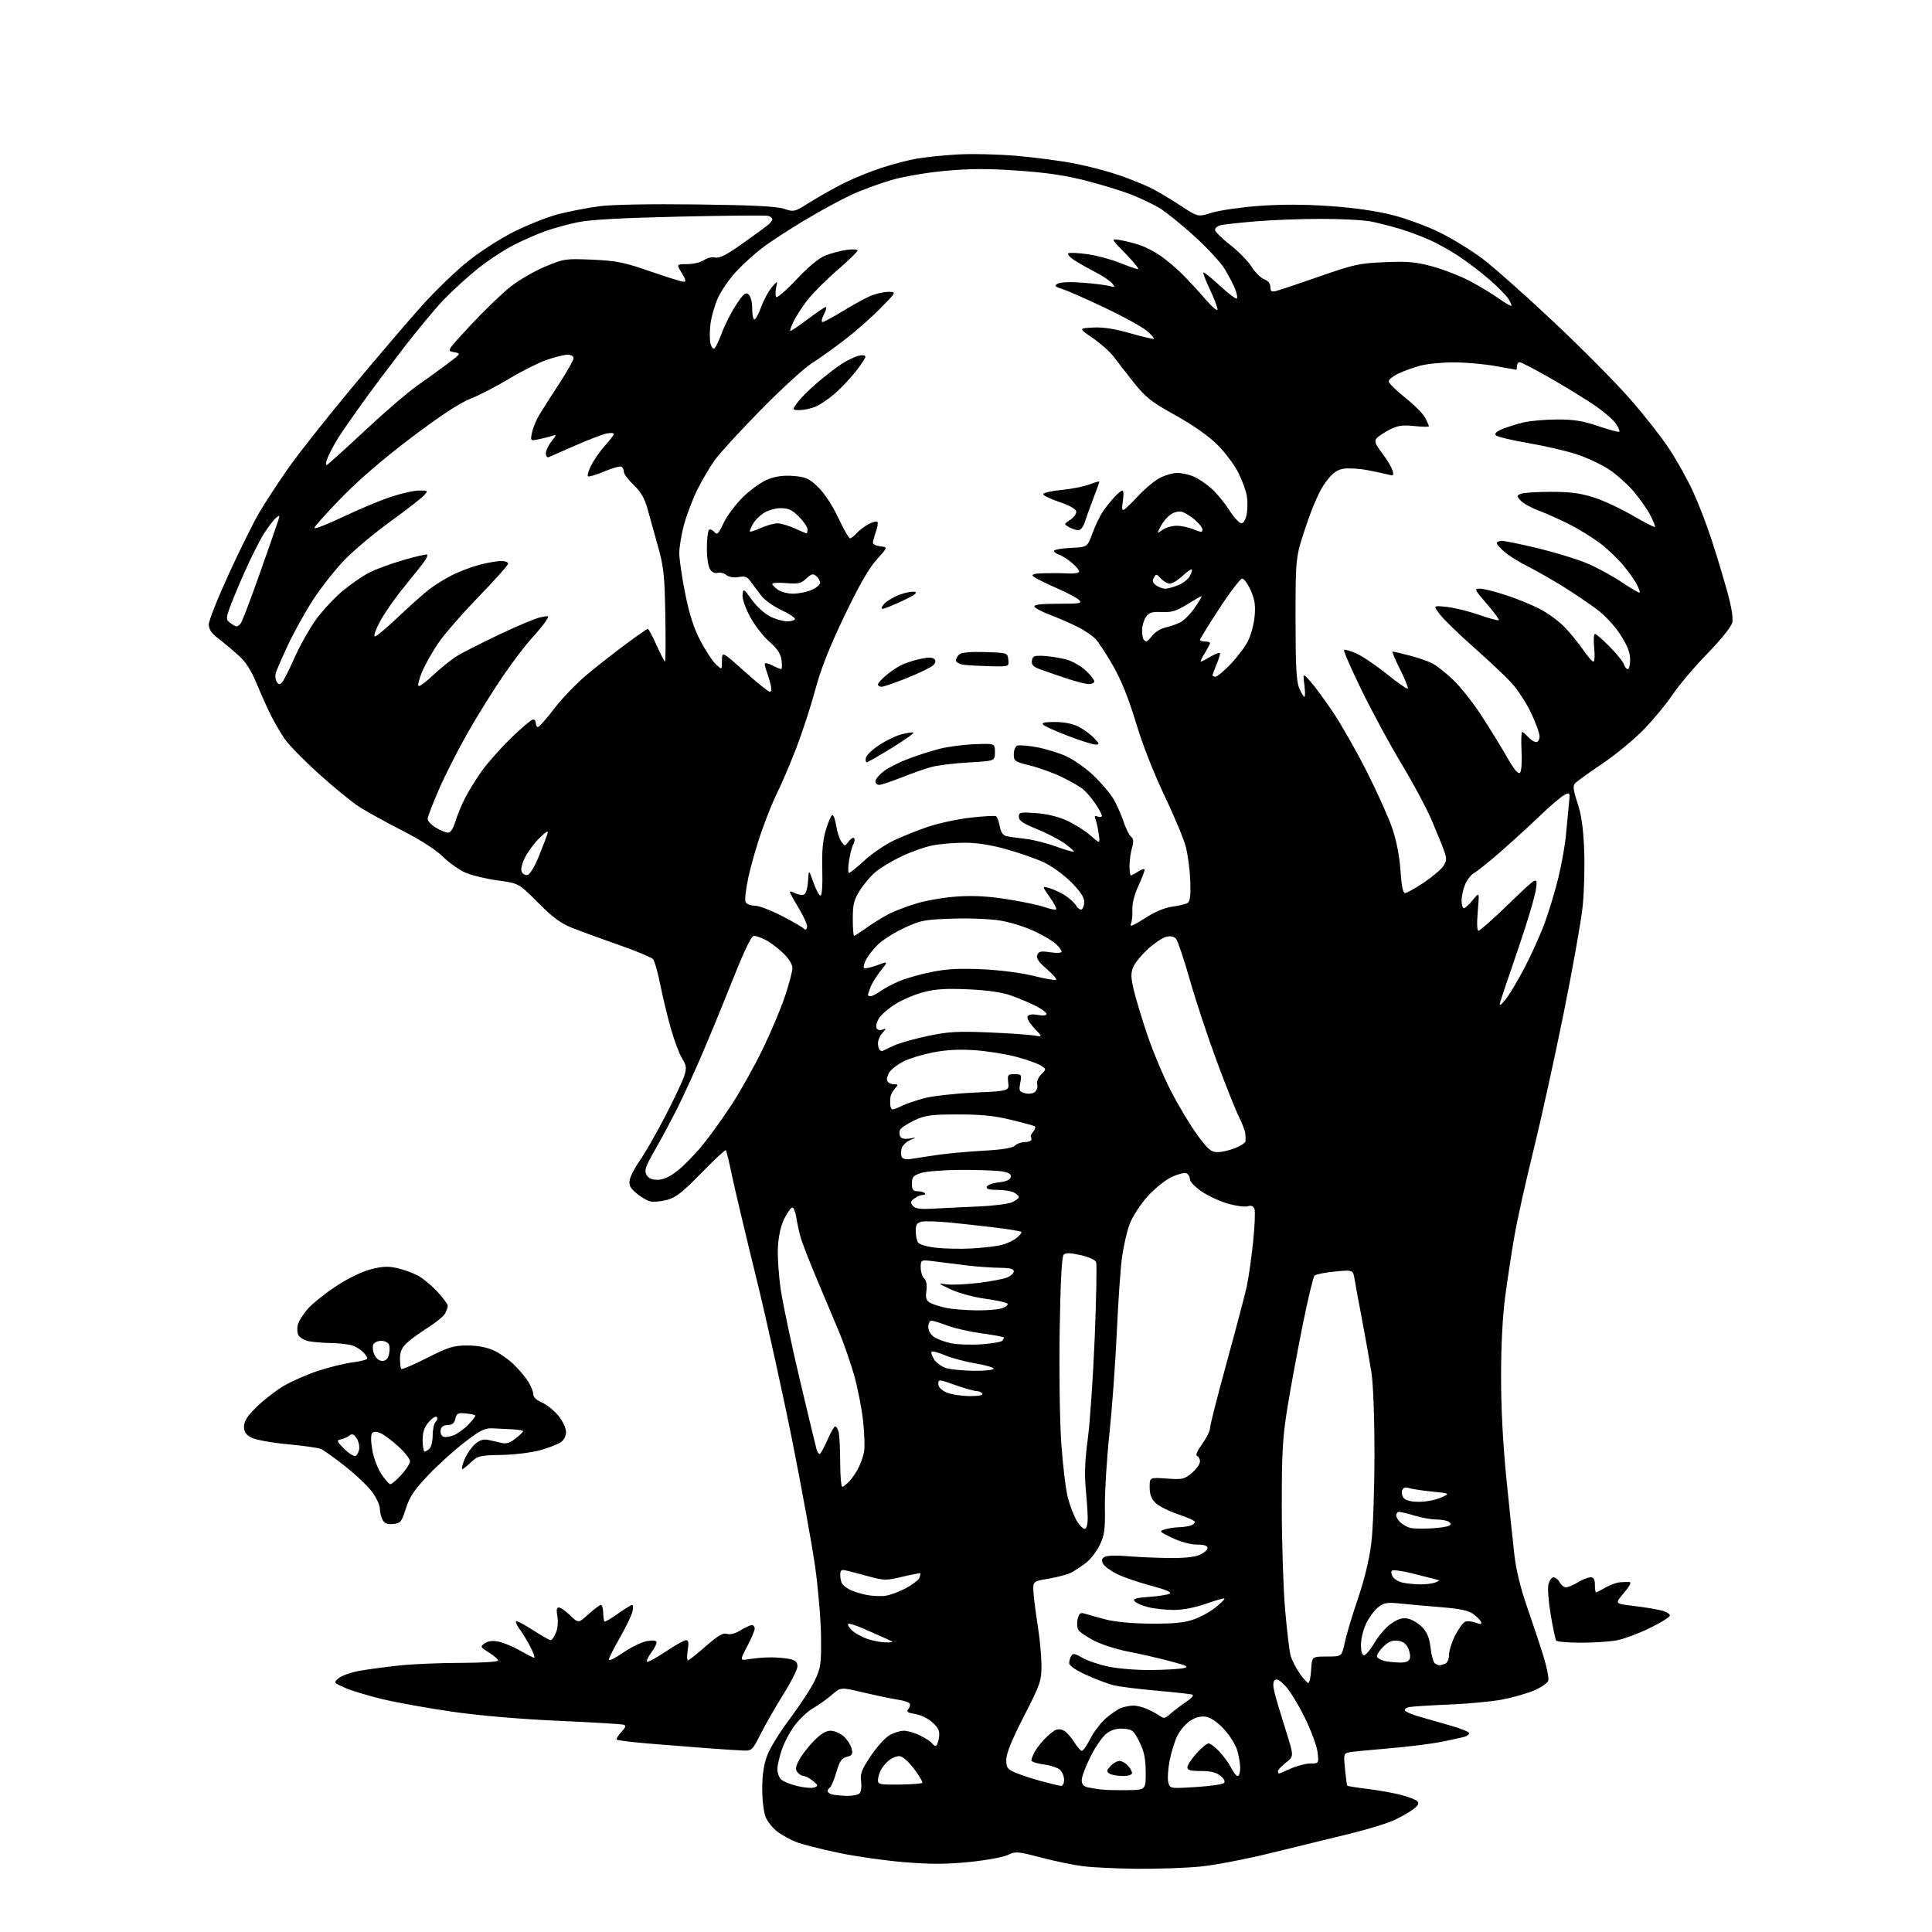 <?xml version="1.0" encoding="UTF-8" standalone="no"?>
<svg 
  version="1.1" 
  xmlns="http://www.w3.org/2000/svg" 
  xmlns:xlink="http://www.w3.org/1999/xlink" 
  xmlns:svg="http://www.w3.org/2000/svg"
  xmlns:rdf="http://www.w3.org/1999/02/22-rdf-syntax-ns#"
  xmlns:cc="http://creativecommons.org/ns#"
  xmlns:dc="http://purl.org/dc/elements/1.1/"
  viewBox="0 0 768 768"
  width="768"
  height="768"
>
<style>svg {background-color: white; }</style>"
<path stroke="none" fill="black" fill-rule="evenodd" d="M452.14,742.87C444.09,742.80 434.35,742.34 430.50,741.85C426.65,741.36 419.10,739.80 413.72,738.38C404.49,735.94 403.76,735.89 400.59,737.39C398.75,738.26 391.85,739.52 385.27,740.18C376.16,741.09 369.98,741.10 359.40,740.24C351.76,739.62 339.92,737.93 333.10,736.48C326.28,735.04 318.85,733.15 316.60,732.28C314.34,731.41 310.99,729.58 309.14,728.22C307.30,726.85 305.16,724.24 304.39,722.40C303.60,720.49 303.00,715.64 303.00,711.07C303.00,705.55 303.61,701.44 304.98,697.79C306.07,694.88 310.19,688.23 314.13,683.00C318.07,677.77 322.47,671.02 323.90,668.00C326.28,662.96 326.49,661.50 326.37,650.50C326.29,643.90 325.25,631.52 324.06,623.00C322.86,614.48 318.74,591.75 314.89,572.50C311.04,553.25 304.52,523.77 300.39,507.00C296.26,490.23 292.00,472.26 290.92,467.07C289.85,461.88 288.77,457.44 288.53,457.20C288.29,456.95 283.91,461.05 278.79,466.29C271.27,474.01 268.66,476.05 265.12,476.99C262.70,477.63 259.70,477.89 258.44,477.57C257.18,477.26 254.73,475.80 252.99,474.33C250.41,472.17 249.92,471.14 250.37,468.89C250.68,467.35 252.47,463.94 254.36,461.30C256.25,458.66 260.71,450.88 264.29,444.00C267.86,437.12 271.32,429.81 271.97,427.75C273.01,424.46 272.91,423.59 271.14,420.73C270.03,418.94 268.04,413.65 266.71,408.99C265.38,404.32 263.48,396.45 262.49,391.50C261.51,386.55 260.19,381.93 259.55,381.24C258.92,380.55 252.80,378.01 245.95,375.61C239.10,373.21 230.80,370.18 227.50,368.87C222.89,367.05 219.73,364.72 213.86,358.81C206.21,351.12 206.21,351.12 197.86,349.99C193.26,349.36 187.47,347.96 185.00,346.88C182.53,345.79 178.47,342.92 176.00,340.49C173.22,337.77 167.03,333.80 159.84,330.13C153.43,326.85 145.78,322.64 142.84,320.75C139.90,318.87 132.68,312.98 126.79,307.65C120.90,302.33 114.77,296.07 113.17,293.74C111.58,291.41 109.14,287.25 107.76,284.50C106.37,281.75 103.81,276.04 102.06,271.82C99.75,266.27 97.68,263.07 94.59,260.32C92.24,258.22 88.67,255.24 86.66,253.71C84.04,251.71 83.00,250.15 83.00,248.21C83.00,246.72 86.60,237.64 91.01,228.04C95.41,218.44 100.89,207.42 103.18,203.54C105.48,199.67 110.53,191.93 114.43,186.34C118.32,180.76 129.87,166.13 140.11,153.84C150.34,141.55 162.88,126.88 167.96,121.24C173.05,115.59 181.10,107.83 185.86,103.99C190.76,100.03 198.83,94.85 204.50,92.01C210.00,89.27 218.00,86.13 222.28,85.04C226.56,83.96 233.76,82.58 238.28,81.98C243.26,81.32 258.52,81.04 277.00,81.27C299.04,81.54 308.64,82.02 311.62,82.99C315.68,84.32 315.83,84.28 322.15,80.29C325.68,78.07 331.70,74.68 335.53,72.76C339.36,70.85 346.10,68.12 350.50,66.69C354.90,65.27 361.10,63.64 364.27,63.08C367.44,62.52 374.64,61.77 380.27,61.42C385.90,61.07 396.57,61.30 403.99,61.94C411.41,62.58 421.79,63.94 427.07,64.97C432.34,65.99 440.22,68.05 444.58,69.54C448.93,71.04 454.75,73.38 457.50,74.75C460.25,76.12 465.59,79.28 469.36,81.77C476.22,86.30 476.22,86.30 481.68,84.57C484.69,83.63 493.07,82.41 500.32,81.86C509.20,81.20 518.40,81.21 528.52,81.91C538.20,82.58 547.08,83.85 553.52,85.48C559.01,86.87 567.55,90.03 572.50,92.49C577.45,94.95 585.01,99.61 589.30,102.83C593.59,106.05 606.16,117.20 617.22,127.60C628.29,137.99 642.04,151.84 647.77,158.37C653.51,164.90 660.66,174.02 663.67,178.63C666.68,183.24 670.85,190.73 672.94,195.26C675.03,199.79 678.30,208.22 680.20,214.00C682.10,219.78 684.92,229.06 686.47,234.63C688.35,241.43 689.04,245.70 688.57,247.60C688.16,249.21 683.86,254.53 678.57,259.96C673.46,265.21 667.34,272.43 664.97,276.00C662.59,279.57 657.46,285.80 653.57,289.84C649.68,293.87 642.13,300.11 636.79,303.68C631.45,307.26 626.60,310.78 626.00,311.50C625.20,312.46 625.49,314.49 627.06,319.15C628.59,323.67 629.36,328.95 629.72,337.50C630.00,344.10 629.74,354.28 629.15,360.13C628.55,365.97 625.11,385.32 621.51,403.13C617.91,420.93 612.51,445.40 609.52,457.50C606.53,469.60 603.17,484.68 602.07,491.00C600.96,497.32 599.31,508.12 598.39,515.00C597.31,523.02 596.71,534.49 596.70,547.00C596.69,559.75 597.43,573.95 598.84,588.00C600.03,599.83 601.46,613.55 602.04,618.50C602.69,624.18 604.57,631.75 607.11,639.00C609.32,645.33 612.23,654.08 613.57,658.46C614.91,662.83 615.76,667.17 615.47,668.10C615.18,669.02 612.66,670.76 609.88,671.96C607.10,673.15 601.42,674.78 597.24,675.58C593.07,676.38 583.55,677.28 576.08,677.58C568.61,677.88 561.47,678.34 560.21,678.59C558.95,678.85 558.18,679.48 558.49,679.99C558.81,680.50 561.42,681.60 564.28,682.42C567.15,683.25 572.76,684.86 576.75,685.99C580.74,687.13 584.00,688.46 584.00,688.96C584.00,689.46 583.21,690.10 582.25,690.38C581.29,690.66 577.12,691.57 573.00,692.40C568.88,693.22 559.42,694.40 552.00,695.01C544.58,695.63 537.50,696.33 536.27,696.58C534.16,697.00 534.07,697.38 534.66,703.26C535.00,706.69 535.41,709.65 535.56,709.84C535.71,710.02 539.36,710.61 543.67,711.13C547.98,711.66 553.93,712.72 556.89,713.49C559.86,714.26 562.78,715.38 563.39,716.00C564.20,716.81 563.83,717.63 562.00,719.05C560.62,720.13 557.25,722.08 554.50,723.40C551.75,724.72 543.65,727.22 536.50,728.95C529.35,730.67 515.40,734.09 505.50,736.53C495.60,738.98 482.84,741.43 477.14,741.99C471.45,742.55 460.20,742.94 452.14,742.87zM336.55,713.88C338.78,713.95 341.09,713.51 341.69,712.91C342.29,712.31 342.57,710.17 342.30,708.16C341.89,705.08 342.49,703.49 346.06,698.14C348.40,694.64 351.70,690.93 353.41,689.89C355.11,688.86 357.76,688.01 359.29,688.00C360.82,688.00 363.83,688.89 365.97,689.99C368.11,691.08 370.15,692.43 370.49,692.99C370.84,693.54 371.49,694.00 371.95,694.00C372.40,694.00 372.99,692.55 373.25,690.77C373.63,688.14 373.17,687.02 370.75,684.76C369.05,683.18 366.10,681.72 363.87,681.36C360.78,680.87 360.20,680.47 361.07,679.41C361.68,678.68 361.92,677.68 361.61,677.18C361.30,676.67 359.12,675.97 356.77,675.62C354.42,675.27 348.37,674.00 343.33,672.81C334.17,670.65 334.17,670.65 330.69,673.70C328.78,675.38 325.48,677.74 323.36,678.94C321.24,680.15 317.96,683.17 316.07,685.65C314.18,688.14 311.83,692.50 310.85,695.34C309.87,698.18 309.05,701.71 309.03,703.18C309.01,704.65 309.66,706.52 310.46,707.32C311.27,708.12 314.20,709.33 316.97,709.99C319.75,710.66 322.81,710.90 323.76,710.53C325.32,709.92 325.26,709.66 323.14,707.93C321.84,706.87 320.21,706.00 319.51,706.00C318.81,706.00 317.71,705.36 317.06,704.57C316.13,703.46 316.24,702.42 317.55,699.82C318.47,697.99 321.06,694.59 323.32,692.25C326.18,689.28 328.24,688.00 330.15,688.00C331.66,688.00 334.02,689.01 335.41,690.25C336.79,691.49 338.20,693.68 338.54,695.12C339.06,697.34 338.75,697.84 336.60,698.39C334.55,698.90 333.74,700.09 332.46,704.49C331.58,707.50 330.45,710.22 329.93,710.54C329.42,710.86 329.00,711.51 329.00,711.99C329.00,712.46 329.79,713.06 330.75,713.31C331.71,713.56 334.32,713.82 336.55,713.88zM448.00,711.62C455.50,711.50 455.50,711.50 455.44,704.43C455.40,699.03 454.81,696.21 452.94,692.43C450.73,687.97 450.14,687.47 446.74,687.19C444.15,686.97 442.07,687.53 440.04,688.97C438.42,690.13 435.53,694.22 433.55,698.16C431.60,702.07 430.00,706.32 430.00,707.62C430.00,709.24 430.70,710.12 432.25,710.46C433.49,710.73 435.85,711.13 437.50,711.34C439.15,711.56 443.88,711.68 448.00,711.62zM475.27,710.38C480.90,710.03 485.95,709.32 486.50,708.80C487.15,708.18 486.68,707.19 485.14,705.93C483.46,704.55 481.23,704.00 477.39,704.00C473.27,704.00 472.00,703.65 472.00,702.50C472.00,701.68 473.63,699.20 475.62,697.00C477.61,694.80 479.77,693.00 480.42,693.00C481.07,693.00 483.00,694.46 484.69,696.25C486.39,698.04 488.51,700.96 489.41,702.75C490.31,704.54 491.49,706.00 492.03,706.00C492.56,706.00 493.00,704.59 493.00,702.87C493.00,701.14 492.46,697.94 491.81,695.75C491.15,693.56 488.79,689.79 486.56,687.37C484.08,684.68 481.33,682.77 479.50,682.45C477.50,682.10 475.43,682.59 473.29,683.92C471.53,685.02 469.21,687.64 468.14,689.74C467.06,691.83 465.64,696.33 464.97,699.73C464.31,703.12 464.05,707.05 464.40,708.46C465.04,711.01 465.04,711.01 475.27,710.38zM357.53,709.39C362.22,709.33 366.30,709.03 366.61,708.72C366.91,708.42 365.44,705.91 363.33,703.14C361.03,700.12 358.70,698.10 357.50,698.08C356.40,698.06 354.54,698.82 353.37,699.77C352.19,700.72 350.73,702.48 350.12,703.68C349.50,704.89 349.00,706.69 349.00,707.68C349.00,709.31 349.91,709.49 357.53,709.39zM421.75,709.91C422.44,709.96 423.00,708.91 423.00,707.57C423.00,706.24 422.31,704.45 421.46,703.60C420.61,702.75 417.68,701.76 414.96,701.40C412.23,701.04 410.00,700.32 410.00,699.81C410.00,699.29 410.50,697.89 411.12,696.68C411.74,695.48 413.43,693.22 414.87,691.66C416.32,690.10 418.29,688.40 419.25,687.88C420.37,687.27 421.68,687.30 422.91,687.95C423.96,688.51 425.80,690.56 426.99,692.49C428.19,694.42 429.57,696.00 430.06,696.00C430.56,696.00 432.07,693.82 433.42,691.16C434.77,688.50 437.53,684.87 439.55,683.09C441.57,681.32 444.33,679.45 445.68,678.93C447.03,678.42 449.24,678.00 450.60,678.00C451.95,678.00 454.51,678.67 456.28,679.48C458.05,680.29 460.27,681.52 461.21,682.20C462.62,683.22 463.30,683.07 465.21,681.32C466.47,680.16 469.24,678.04 471.37,676.62C473.78,675.01 474.72,673.87 473.87,673.61C473.12,673.38 466.65,672.67 459.50,672.04C452.35,671.41 444.70,670.44 442.50,669.88C440.30,669.31 435.46,667.47 431.75,665.78C427.48,663.83 425.01,662.12 425.02,661.10C425.02,660.22 425.40,658.91 425.86,658.19C426.52,657.15 427.42,657.31 430.22,658.97C432.17,660.12 436.85,661.71 440.63,662.51C444.41,663.31 452.00,663.92 457.50,663.86C463.00,663.81 468.80,663.48 470.38,663.13C472.85,662.59 472.06,662.18 464.88,660.28C460.27,659.06 452.92,657.38 448.54,656.55C444.16,655.72 438.10,653.79 435.09,652.27C432.07,650.75 429.17,648.78 428.65,647.90C428.13,647.03 428.02,645.07 428.40,643.55C428.97,641.26 429.47,640.91 431.30,641.48C432.51,641.86 436.20,642.88 439.50,643.75C443.27,644.75 449.97,645.37 457.50,645.42C466.54,645.48 470.74,645.07 474.53,643.74C477.30,642.78 481.26,640.59 483.33,638.88C485.41,637.17 486.94,635.61 486.75,635.41C486.55,635.22 483.26,636.16 479.45,637.51C475.19,639.01 470.25,639.97 466.69,639.98C463.50,639.99 458.90,639.50 456.47,638.89C454.05,638.28 451.59,637.21 451.02,636.52C450.21,635.55 451.49,635.16 456.85,634.78C460.63,634.51 464.32,633.92 465.04,633.47C465.89,632.95 463.14,631.81 457.43,630.30C452.52,629.00 446.50,626.94 444.06,625.72C441.61,624.50 439.14,622.70 438.56,621.72C437.76,620.38 437.86,619.70 439.00,618.95C439.87,618.38 443.45,618.21 447.50,618.56C451.35,618.90 458.77,619.24 464.00,619.33C470.15,619.44 474.65,619.02 476.75,618.13C478.54,617.37 480.00,616.14 480.00,615.38C480.00,614.42 478.69,614.00 475.75,613.99C473.24,613.98 469.25,612.90 466.00,611.35C460.85,608.88 460.66,608.67 463.00,607.96C464.38,607.54 466.93,607.15 468.67,607.10C470.41,607.04 472.55,606.73 473.42,606.39C474.29,606.06 475.00,605.42 475.00,604.97C475.00,604.53 471.99,603.16 468.31,601.94C464.63,600.71 460.58,598.67 459.31,597.40C457.68,595.77 457.00,593.93 457.00,591.18C457.00,587.27 457.00,587.27 463.78,587.75C470.05,588.20 470.81,588.03 473.78,585.53C475.55,584.04 477.00,582.00 477.00,580.99C477.00,579.99 476.48,578.99 475.85,578.78C475.15,578.55 475.92,576.71 477.85,574.05C479.58,571.66 481.00,568.81 481.00,567.72C481.00,566.63 483.98,554.89 487.63,541.62C491.28,528.36 494.85,514.80 495.58,511.50C496.30,508.20 497.44,500.28 498.11,493.90C498.78,487.52 499.03,481.53 498.67,480.58C498.22,479.40 497.38,479.06 496.00,479.50C494.89,479.85 491.40,479.40 488.24,478.51C485.08,477.61 480.36,475.44 477.75,473.69C475.06,471.88 473.00,469.73 473.00,468.72C473.00,467.74 472.33,466.68 471.52,466.37C470.71,466.06 468.01,466.79 465.52,467.99C463.04,469.19 458.75,472.70 456.00,475.79C453.24,478.88 450.13,483.72 449.07,486.54C448.02,489.36 446.65,495.23 446.04,499.58C445.43,503.94 444.49,517.40 443.95,529.50C443.40,541.60 442.08,559.83 441.00,570.00C439.93,580.17 439.13,593.25 439.21,599.05C439.35,608.13 439.06,610.25 437.14,614.22C435.91,616.76 433.46,619.93 431.70,621.26C429.94,622.60 427.38,624.30 426.00,625.05C424.62,625.80 420.59,626.91 417.02,627.51C410.55,628.60 410.55,628.60 410.84,633.05C411.00,635.50 411.77,641.55 412.56,646.50C413.35,651.45 413.99,658.45 414.00,662.06C414.00,668.21 413.57,669.46 407.00,682.29C402.19,691.68 400.00,697.08 400.00,699.53C400.00,702.71 400.42,703.28 403.75,704.70C405.81,705.58 410.43,707.09 414.00,708.06C417.57,709.03 421.06,709.86 421.75,709.91zM446.25,705.98C444.19,705.98 441.84,705.55 441.04,705.05C439.79,704.26 439.85,703.82 441.44,702.06C442.47,700.93 444.07,700.00 445.00,700.00C445.93,700.00 447.43,700.82 448.35,701.83C449.26,702.83 450.00,704.18 450.00,704.83C450.00,705.52 448.46,705.99 446.25,705.98zM508.39,705.00C508.61,705.00 510.74,704.11 513.14,703.02C515.54,701.93 519.02,701.03 520.88,701.02C524.26,701.00 524.26,701.00 523.76,696.56C523.48,694.12 521.20,687.94 518.68,682.81C516.17,677.69 512.68,672.00 510.93,670.17C508.71,667.85 507.44,667.16 506.70,667.90C505.97,668.63 505.98,670.23 506.75,673.22C507.35,675.58 509.31,682.15 511.11,687.82C514.39,698.15 514.39,698.15 511.19,700.65C509.44,702.02 508.00,703.56 508.00,704.07C508.00,704.58 508.18,705.00 508.39,705.00zM295.24,695.86C293.18,695.78 286.55,695.35 280.50,694.89C274.45,694.43 264.15,693.61 257.62,693.07C251.08,692.52 245.49,691.83 245.20,691.53C244.90,691.23 245.70,689.88 246.98,688.52C248.75,686.63 248.97,685.95 247.90,685.60C247.13,685.35 235.41,684.65 221.85,684.04C206.63,683.36 190.58,681.99 179.85,680.44C170.31,679.07 157.83,676.82 152.11,675.46C146.40,674.09 139.65,672.05 137.11,670.92C132.50,668.86 132.50,668.86 134.73,667.04C135.96,666.03 139.78,664.72 143.23,664.12C146.68,663.52 153.78,662.58 159.00,662.03C164.22,661.48 175.14,661.03 183.25,661.02C191.53,661.01 198.00,660.60 198.00,660.08C198.00,659.58 196.36,658.15 194.37,656.92C190.92,654.79 190.83,654.60 192.62,653.28C193.86,652.36 195.69,652.11 198.00,652.53C199.93,652.88 203.80,654.48 206.62,656.08C209.44,657.69 212.04,659.00 212.39,659.00C212.75,659.00 212.07,657.10 210.89,654.78C209.70,652.46 207.81,649.32 206.69,647.79C205.56,646.27 204.87,644.79 205.16,644.51C205.44,644.22 208.46,645.79 211.87,648.00C215.28,650.20 218.45,652.00 218.91,652.00C219.38,652.00 220.31,650.66 220.99,649.02C221.72,647.27 221.96,644.58 221.57,642.52C221.10,640.02 221.27,639.00 222.16,639.00C222.84,639.00 224.87,640.42 226.66,642.15C229.91,645.31 229.91,645.31 233.96,641.65C236.19,639.64 238.39,638.00 238.85,638.00C239.32,638.00 239.74,639.40 239.78,641.10C239.83,642.81 240.05,644.38 240.27,644.60C240.48,644.82 242.87,643.42 245.58,641.50C248.28,639.57 250.84,638.00 251.27,638.00C251.69,638.00 251.74,639.24 251.37,640.75C251.01,642.26 248.75,646.92 246.35,651.10C243.96,655.28 242.00,659.19 242.00,659.80C242.00,660.40 244.59,659.11 247.76,656.93C250.92,654.74 255.20,652.68 257.26,652.35C259.80,651.93 261.00,652.12 261.00,652.91C261.00,653.55 260.02,655.41 258.82,657.03C257.62,658.65 256.90,660.23 257.21,660.55C257.53,660.86 260.84,659.06 264.58,656.56C268.31,654.05 271.97,652.00 272.70,652.00C273.68,652.00 273.86,653.02 273.38,656.00C273.03,658.20 273.07,660.00 273.47,660.00C273.87,660.00 277.05,657.49 280.55,654.42C285.42,650.15 287.39,648.99 288.97,649.49C290.27,649.90 292.28,649.37 294.38,648.07C296.23,646.93 298.25,646.00 298.87,646.00C299.49,646.00 300.00,646.63 300.00,647.40C300.00,648.17 298.65,651.36 297.01,654.49C294.02,660.17 294.02,660.17 297.98,659.50C300.16,659.13 303.98,658.83 306.46,658.83C308.94,658.83 312.32,659.13 313.98,659.50C316.24,659.99 317.00,660.72 317.00,662.38C317.00,663.61 314.48,668.62 311.40,673.52C308.33,678.42 304.27,685.49 302.39,689.22C299.05,695.85 298.89,696.00 295.24,695.86zM520.08,669.00C520.53,669.00 521.03,666.64 521.20,663.75C521.50,658.50 521.50,658.50 527.45,658.50C533.40,658.50 533.40,658.50 534.55,653.00C535.18,649.98 537.54,642.10 539.79,635.50C542.38,627.90 544.33,619.83 545.11,613.50C545.80,608.00 546.36,592.25 546.37,578.50C546.38,563.41 545.90,550.33 545.15,545.50C544.46,541.10 542.82,531.88 541.51,525.00C540.19,518.12 538.83,510.76 538.49,508.63C537.86,504.76 537.86,504.76 530.68,505.45C526.73,505.83 523.07,506.56 522.55,507.07C522.03,507.58 519.91,516.43 517.83,526.75C515.75,537.06 513.03,551.80 511.78,559.50C509.85,571.43 509.52,577.26 509.53,599.00C509.53,613.02 510.13,631.39 510.85,639.80C511.58,648.22 512.57,656.51 513.06,658.22C513.55,659.93 515.15,663.05 516.61,665.16C518.08,667.27 519.64,669.00 520.08,669.00zM572.17,661.98C572.54,661.99 573.55,661.73 574.42,661.39C575.36,661.03 576.00,659.61 576.00,657.86C576.00,656.25 577.10,652.75 578.45,650.09C579.80,647.43 581.61,644.98 582.46,644.65C583.32,644.32 585.18,644.50 586.59,645.04C588.50,645.76 589.07,645.71 588.77,644.82C588.55,644.16 587.20,642.74 585.76,641.67C583.81,640.22 580.55,639.51 572.83,638.88C567.15,638.42 559.80,637.76 556.50,637.42C551.35,636.89 550.12,637.10 547.84,638.91C546.37,640.06 544.24,642.95 543.09,645.32C541.94,647.69 541.00,651.51 541.00,653.82C541.00,656.51 541.45,657.99 542.25,657.98C542.94,657.97 544.85,655.66 546.50,652.85C548.15,650.04 551.16,646.63 553.19,645.28C555.94,643.44 557.62,642.98 559.80,643.46C561.40,643.81 563.92,645.35 565.39,646.88C567.34,648.92 568.22,651.13 568.68,655.08C569.02,658.06 569.80,660.83 570.40,661.23C571.01,661.64 571.80,661.98 572.17,661.98zM556.14,660.88C558.64,660.96 559.98,660.50 560.40,659.40C560.74,658.52 560.44,656.61 559.75,655.15C558.86,653.29 557.58,652.41 555.47,652.20C553.19,651.98 551.75,652.65 549.54,654.96C547.74,656.84 546.98,658.36 547.56,658.91C548.08,659.40 549.40,660.02 550.50,660.29C551.60,660.55 554.14,660.82 556.14,660.88zM352.00,652.87C355.50,652.87 355.50,652.87 352.50,651.50C350.85,650.74 346.84,648.97 343.60,647.55C340.35,646.13 337.45,645.22 337.15,645.51C336.86,645.81 337.49,646.93 338.56,648.00C339.62,649.06 342.30,650.59 344.50,651.40C346.70,652.20 350.07,652.86 352.00,652.87zM628.42,653.00C623.31,653.00 618.88,652.61 618.58,652.13C618.29,651.66 617.33,647.12 616.46,642.07C615.58,637.01 615.16,631.55 615.51,629.93C615.87,628.32 616.78,627.00 617.54,627.00C618.31,627.00 619.41,627.90 620.00,629.00C620.59,630.10 621.72,631.00 622.51,631.00C623.30,631.00 625.43,630.10 627.23,629.00C629.03,627.91 631.29,627.01 632.25,627.00C633.53,627.00 634.00,627.81 634.00,630.00C634.00,631.65 634.20,633.00 634.44,633.00C634.69,633.00 636.37,632.14 638.19,631.08C640.01,630.02 642.62,629.07 644.00,628.97C645.38,628.86 647.10,628.83 647.83,628.89C648.62,628.96 647.68,630.71 645.51,633.25C641.86,637.50 641.86,637.50 649.18,638.35C653.20,638.82 658.22,639.63 660.31,640.16C662.49,640.70 663.98,641.63 663.77,642.31C663.58,642.96 659.88,645.21 655.55,647.31C651.21,649.40 645.43,651.54 642.70,652.06C639.96,652.58 633.54,653.00 628.42,653.00zM352.00,634.34C353.93,634.06 357.61,632.69 360.19,631.29C362.77,629.89 365.15,628.06 365.47,627.23C365.79,626.40 365.92,625.59 365.77,625.43C365.61,625.28 362.42,625.89 358.66,626.79C352.23,628.33 351.45,628.32 345.17,626.60C341.50,625.59 337.49,624.55 336.25,624.27C334.41,623.86 334.00,624.19 334.02,626.13C334.02,627.44 334.36,629.00 334.77,629.60C335.17,630.21 336.53,631.24 337.80,631.91C339.06,632.58 341.98,633.51 344.30,633.98C346.61,634.45 350.07,634.61 352.00,634.34zM564.50,629.81C566.70,629.84 569.40,629.51 570.50,629.08C572.50,628.30 572.50,628.30 570.50,627.75C569.40,627.45 565.25,626.40 561.27,625.41C557.29,624.43 553.71,623.96 553.31,624.36C552.90,624.77 553.05,625.86 553.64,626.80C554.23,627.73 556.02,628.78 557.61,629.13C559.20,629.48 562.30,629.78 564.50,629.81zM431.36,607.71C432.01,607.48 432.45,605.42 432.37,602.91C432.31,600.48 431.93,595.12 431.54,591.00C431.06,585.96 431.35,579.72 432.41,572.00C433.27,565.67 434.51,547.63 435.16,531.91C435.80,516.18 436.06,502.60 435.73,501.74C435.38,500.82 432.80,499.65 429.53,498.92C425.42,498.00 423.64,497.96 422.82,498.78C422.08,499.52 421.55,509.46 421.24,528.70C420.98,544.62 421.26,564.66 421.86,573.50C422.46,582.30 423.66,592.17 424.51,595.44C425.37,598.71 427.01,602.89 428.15,604.74C429.29,606.58 430.73,607.92 431.36,607.71zM568.65,607.57C572.03,607.39 575.34,606.91 576.00,606.50C576.93,605.93 576.89,605.55 575.86,604.89C575.11,604.42 572.88,604.02 570.91,604.02C568.93,604.01 565.11,603.33 562.41,602.51C559.71,601.69 556.94,601.02 556.25,601.01C555.56,601.00 555.00,601.61 555.00,602.35C555.00,603.08 555.79,604.39 556.75,605.24C557.71,606.10 559.40,607.04 560.50,607.34C561.60,607.64 565.27,607.74 568.65,607.57zM156.32,605.81C153.96,606.04 152.86,605.60 152.07,604.12C151.48,603.03 151.00,601.04 151.00,599.72C151.00,598.39 149.66,595.45 148.02,593.19C146.38,590.92 141.54,586.30 137.27,582.92C133.00,579.54 128.60,576.40 127.50,575.96C126.40,575.51 120.44,574.68 114.26,574.10C108.07,573.53 101.66,572.36 100.01,571.50C97.72,570.32 97.00,569.26 97.00,567.06C97.00,564.93 98.28,562.92 101.95,559.33C104.68,556.66 109.41,552.96 112.47,551.11C115.53,549.25 121.74,546.50 126.27,544.99C130.80,543.48 137.09,541.94 140.25,541.55C143.41,541.17 146.00,540.47 146.00,540.00C146.00,539.53 145.26,538.40 144.34,537.49C143.43,536.58 141.61,535.42 140.28,534.92C138.95,534.41 135.09,533.95 131.68,533.88C128.28,533.82 124.20,533.48 122.61,533.13C121.02,532.78 119.26,531.78 118.71,530.90C118.16,530.03 118.01,528.10 118.38,526.63C118.75,525.16 120.62,522.22 122.53,520.10C124.45,517.98 129.50,513.96 133.76,511.17C138.29,508.20 143.94,505.46 147.37,504.57C151.85,503.41 154.31,503.28 157.71,504.05C160.16,504.60 163.84,505.90 165.88,506.94C167.92,507.98 171.48,510.88 173.79,513.39C176.11,515.90 178.00,518.44 178.00,519.04C178.00,519.64 177.52,521.03 176.94,522.12C176.35,523.21 173.31,525.72 170.19,527.69C167.06,529.65 163.26,532.41 161.75,533.82C159.72,535.71 159.00,537.33 159.00,540.02C159.00,542.03 159.24,543.90 159.52,544.19C159.81,544.48 164.42,542.50 169.77,539.79C178.27,535.49 180.28,534.87 185.67,534.85C189.66,534.84 193.38,535.53 196.17,536.78C198.55,537.85 202.24,540.43 204.36,542.51C206.48,544.60 209.06,547.70 210.10,549.40C211.14,551.11 211.99,553.31 212.00,554.30C212.00,555.40 213.32,556.65 215.41,557.53C217.28,558.31 220.20,560.64 221.91,562.70C223.70,564.88 225.00,567.61 225.00,569.20C225.00,570.95 224.18,572.49 222.75,573.43C221.51,574.24 217.80,575.64 214.50,576.54C211.20,577.45 204.36,578.26 199.30,578.36C190.75,578.51 189.91,578.71 187.25,581.26C185.68,582.77 184.10,584.00 183.75,584.00C183.39,584.00 183.78,582.31 184.61,580.25C185.44,578.19 187.29,575.45 188.72,574.16C190.55,572.51 192.08,571.98 193.91,572.35C195.33,572.64 197.72,573.18 199.21,573.55C201.23,574.05 202.68,573.62 204.90,571.86C206.55,570.56 207.91,569.25 207.94,568.95C207.98,568.65 206.20,568.31 204.00,568.20C201.80,568.09 198.24,567.91 196.09,567.80C192.71,567.62 191.14,568.38 184.68,573.33C180.56,576.48 174.05,582.38 170.20,586.43C164.64,592.28 162.83,594.99 161.35,599.64C159.65,605.03 159.25,605.52 156.32,605.81zM564.15,597.00C566.85,597.00 570.74,596.25 572.78,595.33C576.50,593.66 576.50,593.66 569.40,592.94C565.50,592.55 561.33,591.92 560.15,591.55C558.65,591.07 557.81,591.34 557.38,592.44C557.05,593.31 557.33,594.69 558.01,595.51C558.80,596.46 561.03,597.00 564.15,597.00zM334.83,591.00C335.28,591.00 336.58,589.99 337.71,588.75C338.84,587.51 340.44,585.15 341.26,583.50C342.09,581.85 343.07,579.07 343.44,577.32C343.82,575.58 343.65,569.91 343.08,564.73C342.50,559.55 340.87,551.31 339.46,546.41C338.04,541.51 335.39,533.90 333.56,529.50C331.73,525.10 327.76,515.65 324.73,508.50C321.70,501.35 318.74,493.70 318.15,491.50C317.56,489.30 316.82,485.81 316.50,483.75C316.17,481.69 315.49,480.00 314.98,480.00C314.46,480.00 313.06,481.91 311.86,484.25C310.46,486.99 309.53,490.98 309.25,495.50C309.02,499.35 309.54,507.23 310.42,513.00C311.30,518.77 314.74,534.98 318.06,549.00C321.39,563.02 324.34,575.29 324.62,576.25C324.90,577.21 325.44,577.99 325.82,577.98C326.19,577.97 327.57,575.50 328.87,572.48C330.18,569.47 331.59,567.00 332.01,567.00C332.42,567.00 333.04,568.01 333.37,569.25C333.70,570.49 333.98,575.89 333.99,581.25C333.99,586.61 334.37,591.00 334.83,591.00zM155.18,590.00C155.69,590.00 157.65,588.31 159.55,586.25C161.44,584.19 162.99,581.77 163.00,580.88C163.00,579.98 160.97,577.39 158.50,575.11C156.02,572.82 152.86,570.44 151.47,569.80C149.87,569.07 148.60,569.00 147.99,569.61C147.39,570.21 147.38,572.67 147.95,576.21C148.47,579.36 150.06,583.65 151.57,585.92C153.05,588.17 154.68,590.00 155.18,590.00zM141.25,578.75C141.94,578.53 142.63,577.26 142.79,575.92C142.95,574.59 142.44,572.62 141.65,571.54C140.56,570.04 139.89,569.84 138.86,570.68C138.11,571.29 136.60,571.96 135.50,572.18C133.67,572.54 133.78,572.85 136.75,575.87C138.54,577.68 140.57,578.98 141.25,578.75zM168.80,577.00C169.24,577.00 170.14,576.46 170.80,575.80C171.46,575.14 172.00,572.75 172.00,570.50C172.00,568.25 172.53,565.87 173.18,565.22C173.83,564.57 174.02,563.69 173.60,563.27C173.18,562.85 171.74,563.76 170.41,565.31C168.64,567.36 168.00,569.30 168.00,572.56C168.00,575.00 168.36,577.00 168.80,577.00zM180.13,570.64C181.74,570.04 184.47,568.08 186.21,566.29C187.94,564.50 189.17,562.84 188.93,562.61C188.69,562.38 186.95,562.04 185.05,561.85C182.06,561.55 181.51,561.84 181.01,563.98C180.58,565.77 179.74,566.46 177.98,566.48C176.39,566.49 175.41,567.16 175.17,568.38C174.97,569.41 175.34,570.59 176.01,571.00C176.67,571.41 178.52,571.25 180.13,570.64zM385.31,554.96C388.94,554.99 390.89,554.62 390.50,554.00C390.16,553.45 389.12,552.99 388.19,552.98C387.26,552.97 383.46,551.89 379.75,550.58C373.20,548.26 373.00,548.25 373.00,550.14C373.00,551.39 374.18,552.61 376.25,553.51C378.04,554.29 382.11,554.94 385.31,554.96zM387.25,544.91C391.51,544.96 395.00,544.59 395.00,544.09C395.00,543.59 391.74,542.64 387.75,541.98C383.76,541.32 378.35,539.87 375.72,538.76C373.09,537.64 370.67,537.00 370.33,537.33C370.00,537.67 370.47,539.06 371.37,540.44C372.27,541.82 374.47,543.37 376.26,543.88C378.04,544.40 382.99,544.86 387.25,544.91zM151.96,541.00C153.26,541.00 154.18,540.13 154.59,538.50C154.93,537.13 154.96,535.33 154.64,534.50C154.32,533.68 152.91,533.00 151.50,533.00C150.09,533.00 148.67,533.70 148.34,534.56C148.01,535.42 148.24,537.22 148.85,538.56C149.49,539.96 150.81,541.00 151.96,541.00zM390.00,534.39C394.12,534.11 397.92,533.47 398.43,532.96C398.95,532.45 399.17,531.84 398.93,531.60C398.69,531.36 394.70,530.64 390.07,530.01C385.43,529.37 379.36,527.99 376.57,526.93C373.78,525.87 370.94,525.00 370.25,525.00C369.56,525.00 369.00,526.11 369.00,527.48C369.00,528.98 369.93,530.56 371.37,531.51C372.67,532.36 375.71,533.47 378.12,533.98C380.53,534.48 385.88,534.67 390.00,534.39zM388.18,520.89C392.41,520.95 397.10,520.53 398.60,519.96C400.10,519.39 400.91,518.57 400.41,518.14C399.91,517.71 395.88,516.85 391.45,516.24C387.01,515.63 380.95,513.98 377.95,512.56C372.78,510.13 372.69,510.02 376.19,510.53C378.23,510.83 383.85,510.59 388.69,510.01C393.54,509.43 398.74,508.46 400.25,507.86C401.76,507.25 403.00,506.14 403.00,505.38C403.00,504.37 401.45,503.99 397.25,503.96C394.09,503.93 388.35,503.52 384.50,503.05C380.65,502.57 374.91,501.85 371.75,501.45C366.00,500.72 366.00,500.72 366.00,503.82C366.00,505.53 366.62,507.50 367.37,508.20C368.26,509.03 368.57,510.78 368.25,513.14C367.85,516.16 368.15,517.01 369.93,517.96C371.12,518.60 373.98,519.49 376.30,519.95C378.61,520.41 383.96,520.83 388.18,520.89zM386.50,496.27C390.90,496.01 396.14,495.39 398.16,494.89C400.17,494.39 402.87,493.12 404.16,492.07C405.44,491.03 406.27,489.95 406.00,489.68C405.73,489.41 401.23,488.67 396.00,488.02C390.77,487.38 382.45,486.45 377.50,485.97C372.55,485.49 367.49,485.35 366.25,485.66C364.51,486.09 364.00,486.93 364.02,489.36C364.02,491.09 364.43,493.13 364.91,493.89C365.42,494.69 368.50,495.59 372.15,496.01C375.64,496.40 382.10,496.52 386.50,496.27zM371.30,480.44C375.26,480.22 383.25,479.84 389.06,479.59C394.86,479.34 400.82,478.58 402.31,477.91C403.79,477.23 405.00,476.32 405.00,475.87C405.00,475.43 404.13,474.60 403.07,474.04C402.00,473.47 399.04,473.00 396.48,473.00C393.21,473.00 391.96,472.63 392.24,471.75C392.47,471.06 394.64,470.27 397.07,470.00C400.07,469.66 401.58,468.98 401.79,467.89C402.01,466.72 401.06,466.11 398.30,465.65C396.21,465.30 388.88,465.04 382.00,465.07C375.07,465.09 367.94,465.64 366.00,466.31C363.04,467.31 362.50,467.97 362.50,470.50C362.50,472.91 362.93,473.51 364.70,473.53C365.90,473.55 367.22,473.88 367.61,474.28C368.01,474.68 367.67,475.00 366.86,475.00C366.05,475.00 364.53,475.63 363.48,476.39C361.91,477.54 361.80,478.05 362.84,479.31C363.83,480.50 365.71,480.75 371.30,480.44zM261.37,469.00C263.64,469.00 266.12,467.87 269.32,465.38C271.88,463.38 276.46,458.68 279.50,454.92C282.54,451.16 287.74,443.90 291.05,438.79C294.37,433.68 299.73,424.10 302.96,417.50C306.19,410.90 310.23,401.40 311.92,396.38C313.61,391.37 315.00,386.17 315.00,384.83C315.00,383.33 313.57,381.03 311.25,378.81C309.19,376.84 306.06,374.50 304.30,373.61C302.54,372.72 300.45,372.00 299.66,372.00C298.74,372.00 295.99,377.62 291.96,387.75C288.52,396.41 283.07,409.71 279.84,417.31C276.61,424.90 271.89,435.25 269.36,440.31C266.82,445.36 262.75,452.97 260.31,457.20C256.61,463.64 256.06,465.24 256.97,466.95C257.74,468.38 259.07,469.00 261.37,469.00zM362.88,460.60C364.87,460.25 369.65,459.53 373.50,458.98C377.35,458.44 385.35,457.73 391.28,457.40C398.51,457.00 402.51,456.34 403.46,455.40C404.23,454.63 406.01,454.00 407.43,454.00C408.84,454.00 410.00,453.55 410.00,453.00C410.00,452.45 409.89,451.84 409.75,451.65C409.61,451.46 410.08,450.60 410.80,449.74C411.51,448.88 411.74,447.97 411.30,447.71C410.86,447.45 406.60,446.28 401.82,445.12C395.36,443.54 390.00,443.00 380.82,443.01C369.96,443.02 367.89,443.30 363.40,445.39C360.60,446.70 358.05,448.42 357.74,449.22C357.44,450.03 357.52,451.23 357.94,451.90C358.39,452.63 359.85,452.90 361.59,452.58C364.50,452.04 364.50,452.04 361.72,453.23C360.19,453.88 358.68,455.42 358.37,456.65C358.06,457.88 358.14,459.41 358.53,460.05C358.99,460.80 360.57,460.99 362.88,460.60zM483.97,458.00C485.62,458.00 488.77,457.28 490.98,456.39C493.19,455.51 495.05,454.27 495.12,453.64C495.18,453.01 495.13,451.61 495.01,450.51C494.89,449.42 493.77,446.50 492.52,444.01C491.26,441.53 487.31,431.62 483.74,422.00C480.16,412.38 475.32,397.75 472.98,389.50C470.63,381.25 468.14,373.88 467.44,373.12C466.62,372.23 465.23,371.98 463.53,372.40C462.07,372.77 458.82,374.97 456.29,377.28C453.77,379.60 451.15,382.81 450.48,384.41C449.49,386.74 449.52,388.50 450.66,393.41C451.44,396.76 453.89,404.90 456.12,411.50C458.35,418.10 462.62,428.23 465.62,434.00C468.61,439.77 473.29,447.54 476.02,451.25C480.23,456.97 481.45,458.00 483.97,458.00zM354.85,441.00C355.31,441.00 357.00,440.35 358.60,439.55C360.19,438.76 364.20,437.40 367.50,436.53C370.80,435.67 379.73,434.67 387.34,434.32C401.18,433.68 401.18,433.68 400.79,430.34C400.43,427.23 400.60,427.00 403.31,427.00C406.09,427.00 406.19,427.16 405.57,430.47C404.98,433.60 405.17,434.01 407.47,434.58C408.90,434.94 410.64,434.72 411.41,434.07C412.17,433.44 412.57,432.08 412.30,431.06C412.02,429.97 412.69,428.31 413.89,427.11C415.97,425.03 415.97,425.03 413.74,423.57C412.51,422.77 408.12,421.21 404.00,420.11C399.88,419.01 392.45,417.82 387.50,417.48C381.24,417.05 376.16,417.32 370.84,418.36C366.62,419.19 361.37,420.79 359.15,421.92C356.94,423.05 354.46,424.93 353.64,426.10C352.82,427.27 352.39,428.85 352.68,429.61C352.97,430.38 354.14,431.00 355.26,431.00C357.14,431.00 357.18,431.14 355.75,432.75C354.88,433.71 354.09,435.18 353.97,436.00C353.86,436.82 353.82,438.29 353.88,439.25C353.95,440.21 354.38,441.00 354.85,441.00zM350.94,417.72C351.25,417.54 353.30,416.57 355.50,415.57C357.70,414.57 363.77,412.86 369.00,411.77C377.01,410.10 380.77,409.89 393.00,410.40C400.98,410.74 409.07,411.29 411.00,411.62C414.50,412.24 414.50,412.24 411.14,408.71C409.18,406.65 408.08,404.68 408.50,404.00C408.96,403.25 410.46,403.05 412.61,403.46C414.67,403.84 416.00,403.69 416.00,403.07C416.00,402.50 414.11,401.08 411.80,399.90C409.49,398.72 405.10,396.87 402.05,395.78C398.31,394.45 392.75,393.64 385.00,393.28C376.36,392.88 371.97,393.14 367.33,394.33C363.94,395.20 358.92,397.30 356.18,398.98C353.44,400.67 350.44,403.20 349.52,404.61C348.60,406.01 348.09,407.79 348.39,408.56C348.72,409.43 349.61,409.72 350.71,409.31C352.42,408.69 352.42,408.75 350.75,410.66C349.79,411.76 349.00,413.56 349.00,414.66C349.00,415.76 349.31,416.98 349.69,417.35C350.07,417.73 350.63,417.90 350.94,417.72zM598.33,397.50C599.73,395.85 603.13,390.23 605.87,385.00C608.62,379.77 612.28,371.68 614.01,367.00C615.73,362.32 618.19,354.17 619.48,348.87C620.76,343.58 622.09,336.15 622.44,332.37C622.78,328.59 623.31,323.10 623.61,320.17C624.16,314.85 624.16,314.84 621.83,316.03C620.55,316.69 616.35,320.25 612.50,323.96C608.65,327.66 601.63,334.09 596.90,338.23C592.17,342.38 587.29,346.31 586.06,346.97C584.83,347.62 583.19,349.69 582.42,351.55C581.64,353.41 581.00,356.30 581.00,357.97C581.00,359.64 581.42,361.00 581.93,361.00C582.44,361.00 584.04,359.54 585.48,357.75C588.11,354.50 588.11,354.50 587.44,362.25C587.02,367.06 587.13,370.00 587.74,370.00C588.27,370.00 593.77,365.10 599.97,359.12C611.23,348.24 611.23,348.24 610.58,353.37C610.23,356.19 606.99,367.05 603.39,377.50C599.79,387.95 596.60,397.40 596.32,398.50C595.92,400.02 596.40,399.78 598.33,397.50zM346.10,396.00C346.70,396.00 348.45,395.11 349.98,394.01C351.51,392.92 354.86,391.13 357.41,390.04C359.96,388.95 365.72,387.31 370.21,386.40C376.34,385.15 381.36,384.88 390.43,385.30C397.53,385.62 405.96,386.71 410.90,387.94C415.51,389.10 419.55,389.79 419.86,389.48C420.17,389.17 418.44,387.22 416.03,385.14C412.84,382.39 411.83,380.89 412.32,379.62C412.87,378.17 413.74,377.99 417.49,378.55C420.12,378.94 422.00,378.83 422.00,378.29C422.00,377.77 420.99,376.40 419.75,375.24C418.51,374.09 414.64,371.79 411.15,370.14C407.66,368.50 401.63,366.61 397.75,365.96C393.79,365.29 385.40,364.95 378.60,365.17C367.47,365.54 365.94,365.84 359.50,368.85C355.65,370.64 351.00,373.55 349.16,375.31C347.33,377.06 345.16,379.78 344.34,381.34C343.52,382.91 343.13,384.46 343.46,384.80C343.80,385.13 346.11,384.65 348.60,383.73C353.13,382.05 353.13,382.05 350.10,385.88C348.43,387.99 346.60,390.93 346.03,392.42C345.46,393.91 345.00,395.33 345.00,395.57C345.00,395.80 345.49,396.00 346.10,396.00zM339.50,372.00C339.77,372.00 342.13,370.48 344.75,368.62C347.36,366.76 351.30,364.34 353.50,363.23C355.70,362.13 360.56,360.28 364.30,359.13C368.04,357.98 375.24,356.74 380.30,356.39C386.85,355.93 392.62,356.24 400.34,357.45C406.30,358.38 413.01,359.80 415.24,360.59C417.48,361.38 419.55,361.78 419.84,361.50C420.13,361.21 418.97,358.99 417.27,356.58C414.17,352.19 414.17,352.19 417.12,353.04C418.74,353.50 421.52,354.78 423.29,355.88C425.05,356.99 427.08,358.83 427.78,359.98C428.49,361.13 429.50,361.81 430.03,361.48C430.56,361.15 431.00,359.75 431.00,358.38C431.00,356.69 429.29,354.16 425.75,350.62C422.86,347.74 418.02,344.23 415.00,342.82C411.98,341.41 405.32,339.08 400.21,337.63C394.01,335.88 388.47,335.00 383.59,335.00C379.57,335.00 373.85,335.46 370.89,336.02C367.92,336.57 362.35,338.53 358.50,340.36C354.65,342.19 349.96,344.98 348.08,346.57C346.20,348.16 343.39,351.47 341.83,353.93C339.44,357.70 339.00,359.44 339.00,365.20C339.00,368.94 339.22,372.00 339.50,372.00zM320.82,368.56C321.00,367.70 319.54,364.36 317.57,361.12C315.61,357.89 314.00,354.94 314.00,354.58C314.00,354.22 314.94,354.43 316.08,355.04C317.22,355.65 318.77,355.92 319.52,355.63C320.35,355.31 321.01,353.20 321.19,350.30C321.50,345.50 321.50,345.50 323.33,350.75C324.34,353.64 325.60,356.00 326.15,356.00C326.75,356.00 327.03,351.99 326.87,345.75C326.67,338.29 327.07,333.93 328.33,329.75C329.28,326.59 330.44,324.00 330.91,324.00C331.39,324.00 332.07,325.96 332.43,328.36C332.79,330.77 333.71,333.58 334.48,334.61C335.84,336.46 335.91,336.45 337.36,334.50C338.17,333.40 339.13,332.80 339.50,333.17C339.86,333.53 339.72,334.65 339.18,335.66C338.64,336.67 337.88,339.64 337.49,342.25C337.09,344.86 337.10,347.00 337.50,347.00C337.89,347.00 340.67,344.76 343.66,342.03C346.65,339.29 351.89,335.72 355.30,334.10C358.71,332.47 364.92,330.00 369.09,328.60C373.27,327.20 380.84,325.58 385.91,325.01C390.98,324.44 395.50,324.19 395.95,324.47C396.40,324.75 397.07,326.55 397.43,328.48C397.91,331.01 398.70,332.11 400.29,332.43C401.51,332.68 404.90,333.15 407.83,333.48C410.76,333.82 416.14,335.17 419.79,336.50C423.44,337.82 426.60,338.74 426.81,338.53C427.02,338.32 425.41,336.86 423.25,335.30C421.08,333.73 416.09,331.15 412.16,329.56C406.67,327.35 405.00,326.22 405.00,324.71C405.00,322.88 405.53,322.77 411.84,323.22C416.13,323.53 420.72,324.64 424.14,326.21C427.14,327.58 431.33,330.23 433.46,332.10C437.33,335.50 437.33,335.50 436.76,331.50C436.45,329.30 435.88,326.71 435.49,325.74C434.94,324.39 435.16,324.12 436.39,324.60C437.27,324.94 438.00,324.78 438.00,324.25C438.00,323.71 436.84,321.58 435.43,319.49C434.02,317.41 431.88,314.87 430.68,313.85C429.48,312.83 425.71,310.64 422.30,308.97C418.89,307.31 413.15,305.22 409.55,304.33C403.37,302.80 403.00,302.55 403.00,299.82C403.00,298.24 403.62,296.70 404.39,296.40C405.15,296.11 408.58,296.38 412.01,297.00C415.44,297.62 420.66,299.20 423.62,300.51C426.58,301.82 431.52,305.27 434.60,308.18C437.68,311.09 441.28,315.33 442.61,317.60C443.94,319.86 445.75,323.92 446.64,326.61C447.52,329.30 448.86,331.99 449.60,332.59C450.63,333.42 450.72,334.50 449.98,337.09C449.44,338.96 449.00,342.18 449.00,344.24C449.00,346.31 449.24,348.00 449.54,348.00C449.83,348.00 451.18,347.27 452.54,346.38C453.89,345.50 455.00,345.22 455.00,345.76C455.00,346.31 453.86,349.25 452.47,352.29C450.92,355.66 450.01,359.31 450.13,361.66C450.24,363.77 449.97,366.32 449.53,367.31C448.97,368.59 450.60,367.92 455.00,365.08C459.05,362.46 462.93,360.81 466.00,360.41C468.61,360.06 471.35,359.40 472.09,358.95C473.06,358.34 473.35,356.00 473.16,350.31C473.01,346.01 472.22,339.91 471.41,336.74C470.60,333.57 466.79,324.41 462.94,316.37C458.67,307.46 454.23,296.12 451.56,287.30C448.59,277.49 445.66,270.21 442.47,264.67C439.88,260.18 436.80,255.44 435.63,254.15C434.46,252.86 431.26,250.66 428.53,249.27C425.79,247.88 420.86,245.73 417.57,244.49C414.27,243.25 411.41,241.74 411.21,241.12C410.95,240.34 413.85,240.00 420.63,240.00C429.40,240.00 430.27,239.84 428.91,238.48C428.07,237.64 423.88,235.43 419.58,233.57C415.29,231.70 411.28,229.68 410.69,229.09C409.90,228.30 411.13,227.96 415.05,227.87C418.05,227.79 422.41,227.83 424.75,227.96C427.09,228.08 429.00,227.73 429.00,227.18C429.00,226.63 427.65,225.04 426.01,223.66C424.36,222.27 422.11,220.85 421.01,220.50C419.90,220.15 419.00,219.47 419.00,218.98C419.00,218.49 421.98,217.96 425.62,217.80C432.23,217.50 432.23,217.50 434.26,212.00C435.37,208.97 437.19,205.15 438.30,203.50C439.41,201.85 441.46,199.26 442.85,197.75C444.24,196.24 445.75,195.00 446.20,195.00C446.65,195.00 446.72,196.87 446.36,199.15C445.87,202.24 446.00,203.12 446.88,202.57C447.54,202.17 450.18,199.58 452.76,196.82C455.34,194.07 459.13,190.95 461.19,189.91C463.24,188.86 466.30,188.00 467.99,188.00C469.68,188.00 472.55,188.62 474.35,189.37C476.16,190.13 479.34,192.23 481.40,194.05C483.47,195.86 486.70,199.75 488.57,202.67C490.44,205.60 492.64,208.00 493.44,208.00C494.33,208.00 495.17,206.60 495.58,204.44C495.94,202.49 495.98,199.26 495.66,197.28C495.34,195.29 493.85,191.15 492.35,188.08C490.85,185.01 487.12,179.99 484.06,176.93C480.47,173.33 474.54,169.15 467.33,165.13C457.69,159.77 455.42,157.99 450.81,152.21C447.87,148.52 444.28,143.89 442.82,141.93C441.37,139.97 437.60,136.60 434.45,134.43C428.73,130.50 428.73,130.50 434.51,130.20C438.49,129.99 443.08,130.69 449.28,132.47C454.23,133.89 458.46,134.87 458.68,134.65C458.90,134.43 457.60,132.99 455.79,131.45C453.98,129.92 446.65,125.88 439.50,122.48C432.35,119.08 424.75,115.72 422.60,115.02C419.23,113.92 418.95,113.61 420.50,112.74C421.59,112.13 425.55,111.99 430.40,112.37C434.86,112.72 439.62,113.31 441.00,113.68C443.29,114.29 443.38,114.20 442.06,112.59C441.27,111.63 438.12,109.55 435.06,107.97C432.00,106.39 428.22,104.23 426.66,103.17C425.09,102.11 424.22,100.98 424.73,100.67C425.23,100.36 428.66,100.53 432.34,101.05C436.02,101.57 441.80,103.12 445.19,104.50C448.57,105.87 451.82,107.00 452.39,107.00C452.97,107.00 450.75,104.25 447.47,100.88C441.50,94.77 441.50,94.77 445.50,95.48C447.70,95.87 451.21,96.77 453.30,97.49C455.40,98.21 458.99,100.09 461.29,101.65C463.58,103.22 467.50,106.53 469.98,109.00C472.47,111.47 476.63,115.97 479.23,119.00C481.83,122.03 483.96,123.83 483.97,123.00C483.99,122.17 482.64,118.62 480.97,115.11C479.31,111.59 478.14,108.53 478.36,108.31C478.59,108.08 481.54,110.45 484.92,113.58C488.30,116.71 491.33,119.00 491.67,118.67C492.00,118.34 491.67,116.59 490.94,114.78C490.21,112.98 488.33,109.40 486.77,106.83C485.20,104.26 479.70,98.34 474.54,93.67C469.38,89.00 463.15,84.00 460.69,82.56C458.23,81.12 453.35,78.80 449.86,77.41C446.36,76.03 438.36,73.55 432.07,71.92C423.74,69.75 416.31,68.64 404.73,67.83C392.76,66.99 385.62,67.01 375.89,67.90C368.47,68.57 359.27,70.15 354.32,71.58C349.58,72.95 342.40,75.60 338.36,77.47C334.32,79.34 325.95,83.90 319.76,87.61C313.57,91.32 306.02,96.24 303.00,98.55C299.98,100.86 295.34,105.06 292.70,107.88C290.06,110.71 286.82,115.36 285.50,118.21C284.18,121.06 282.80,125.77 282.43,128.68C282.07,131.58 282.06,135.12 282.42,136.52C282.77,137.93 283.47,138.83 283.96,138.52C284.46,138.21 285.82,135.38 286.99,132.23C288.16,129.08 290.69,124.10 292.61,121.18C295.50,116.79 296.37,116.06 297.56,117.05C298.41,117.76 299.00,120.03 299.00,122.62C299.00,125.03 299.40,127.00 299.90,127.00C300.39,127.00 301.60,124.77 302.58,122.03C303.57,119.30 305.44,115.82 306.75,114.28C309.13,111.50 309.13,111.50 308.54,114.30C308.21,115.83 308.21,117.53 308.54,118.06C308.86,118.59 312.48,115.47 316.57,111.12C321.31,106.08 325.49,102.62 328.11,101.57C330.36,100.67 334.19,99.66 336.60,99.33C339.02,99.00 340.96,99.13 340.91,99.61C340.85,100.10 337.14,103.68 332.66,107.57C328.17,111.46 322.81,116.86 320.75,119.57C318.69,122.28 316.29,126.00 315.42,127.83C314.54,129.66 313.98,131.32 314.18,131.51C314.37,131.70 317.44,129.65 321.01,126.95C324.58,124.26 327.85,122.04 328.28,122.03C328.70,122.01 328.35,123.35 327.50,125.00C326.64,126.66 326.40,128.00 326.96,128.00C327.51,128.00 331.01,126.13 334.73,123.85C338.45,121.56 343.30,118.87 345.50,117.87C347.70,116.87 351.06,116.03 352.97,116.02C356.44,116.00 356.44,116.00 349.97,122.57C346.41,126.19 340.04,131.80 335.82,135.04C331.59,138.29 325.64,142.53 322.60,144.48C319.56,146.43 310.45,154.77 302.36,163.01C294.26,171.26 286.11,180.14 284.24,182.75C282.36,185.36 279.30,190.51 277.44,194.18C275.57,197.85 273.14,204.14 272.02,208.16C270.91,212.17 270.01,217.49 270.03,219.98C270.05,222.47 271.12,229.73 272.41,236.12C274.08,244.37 275.82,249.77 278.44,254.76C280.47,258.61 283.22,262.80 284.56,264.06C287.00,266.35 287.00,266.35 287.00,262.61C287.00,258.88 287.00,258.88 295.99,266.94C300.94,271.37 305.45,275.00 306.01,275.00C306.63,275.00 306.77,273.90 306.37,272.25C306.01,270.74 305.32,268.46 304.85,267.18C304.38,265.91 304.00,264.44 304.00,263.91C304.00,263.38 305.33,263.64 306.95,264.47C308.57,265.31 310.18,266.00 310.53,266.00C310.88,266.00 310.95,264.41 310.69,262.47C310.34,259.87 309.05,257.91 305.78,255.04C303.35,252.90 299.90,248.40 298.11,245.06C296.20,241.48 295.00,237.90 295.18,236.36C295.49,233.84 295.63,233.92 298.83,238.39C300.65,240.94 303.90,243.93 306.04,245.02C308.17,246.11 311.29,247.00 312.96,247.00C314.63,247.00 316.00,246.56 316.00,246.03C316.00,245.50 313.55,243.90 310.55,242.48C307.55,241.06 304.06,238.60 302.80,237.01C301.53,235.42 299.66,232.93 298.64,231.47C297.09,229.28 296.23,228.92 293.64,229.38C291.70,229.72 289.79,229.40 288.65,228.54C287.64,227.77 286.11,227.40 285.26,227.73C284.36,228.07 283.14,227.54 282.36,226.47C281.53,225.35 281.00,221.97 281.00,217.87C281.00,214.16 281.40,210.87 281.89,210.57C282.37,210.27 283.33,210.70 284.02,211.52C285.07,212.79 285.62,212.25 287.62,207.94C288.92,205.14 292.43,200.46 295.42,197.53C298.48,194.55 302.86,191.45 305.41,190.48C308.53,189.29 311.69,188.89 315.51,189.21C320.32,189.61 321.64,190.21 325.17,193.59C327.64,195.95 330.82,200.77 333.18,205.75C335.33,210.29 337.45,214.00 337.89,214.00C338.33,214.00 339.55,213.05 340.59,211.90C341.64,210.74 343.78,209.13 345.34,208.32C346.91,207.51 348.46,207.12 348.78,207.45C349.11,207.78 348.85,209.53 348.19,211.35C347.54,213.16 347.00,215.14 347.00,215.76C347.00,216.37 348.34,217.01 349.98,217.19C352.96,217.50 352.96,217.50 348.46,222.50C345.34,225.97 341.40,232.86 335.59,245.00C329.68,257.35 326.29,265.96 324.06,274.26C322.33,280.73 318.92,291.19 316.48,297.49C314.05,303.79 310.73,311.58 309.10,314.79C307.48,318.00 304.61,325.10 302.71,330.57C300.81,336.03 298.47,344.18 297.50,348.69C296.53,353.19 296.01,357.58 296.34,358.44C296.70,359.37 298.14,360.00 299.91,360.00C301.55,360.00 306.39,361.81 310.67,364.03C314.95,366.24 318.91,368.52 319.48,369.08C320.18,369.79 320.60,369.63 320.82,368.56zM558.53,355.00C559.21,355.00 562.55,353.15 565.94,350.88C569.33,348.61 572.84,345.65 573.73,344.30C575.12,342.17 575.16,341.33 574.03,338.17C573.32,336.15 571.06,330.61 569.02,325.85C566.98,321.09 561.64,311.12 557.14,303.68C552.65,296.24 545.54,283.13 541.35,274.55C537.16,265.97 533.97,258.69 534.28,258.39C534.58,258.08 536.78,258.70 539.17,259.76C541.55,260.81 547.01,264.50 551.30,267.96C555.59,271.41 559.33,274.01 559.61,273.72C559.90,273.44 558.52,270.01 556.55,266.10C554.58,262.20 553.25,259.00 553.59,259.00C553.93,259.00 556.96,259.71 560.31,260.58C563.67,261.45 567.76,262.86 569.40,263.71C571.04,264.55 574.73,267.47 577.60,270.18C580.46,272.89 585.50,279.25 588.79,284.30C592.08,289.36 596.67,296.81 598.99,300.85C601.83,305.81 603.53,307.87 604.22,307.18C604.79,306.61 605.06,302.92 604.84,298.59C604.63,294.41 604.74,291.00 605.08,291.00C605.41,291.00 606.50,291.90 607.50,293.00C608.50,294.10 609.92,295.00 610.65,295.00C611.39,295.00 612.00,293.97 612.00,292.72C612.00,291.47 610.45,287.21 608.56,283.26C606.67,279.31 603.18,273.99 600.82,271.42C598.46,268.86 591.70,262.50 585.81,257.29C579.92,252.08 573.87,246.21 572.38,244.25C569.66,240.68 569.66,240.68 575.08,241.25C578.06,241.56 583.84,242.98 587.92,244.40C592.00,245.83 595.55,246.79 595.80,246.53C596.05,246.28 593.91,243.36 591.03,240.04C586.11,234.36 585.95,234.00 588.27,234.00C589.63,234.00 594.19,235.12 598.40,236.50C602.61,237.87 608.62,240.30 611.77,241.89C614.92,243.49 619.38,246.69 621.68,249.02C623.98,251.35 627.35,255.45 629.18,258.12C631.01,260.80 632.90,263.00 633.39,263.00C633.88,263.00 634.02,260.52 633.71,257.50C633.40,254.47 633.54,252.00 634.02,252.00C634.50,252.00 637.15,254.29 639.91,257.10C642.67,259.90 645.20,263.05 645.53,264.10C645.86,265.14 646.55,266.00 647.07,266.00C647.58,266.00 648.00,264.27 648.00,262.16C648.00,259.38 646.91,256.62 644.08,252.25C641.73,248.60 637.87,244.49 634.43,241.95C631.28,239.62 625.27,235.59 621.07,232.98C616.87,230.38 610.71,226.87 607.37,225.19C604.03,223.50 599.88,220.93 598.15,219.47C596.42,218.01 595.00,216.41 595.00,215.91C595.00,215.41 595.92,215.00 597.05,215.00C598.18,215.00 604.60,216.32 611.30,217.93C618.01,219.55 626.70,222.20 630.61,223.82C634.52,225.44 640.80,228.84 644.56,231.36C648.32,233.88 651.56,235.77 651.77,235.56C651.98,235.36 651.48,233.89 650.66,232.30C649.84,230.71 647.39,227.27 645.22,224.65C643.05,222.02 638.85,218.05 635.89,215.82C632.93,213.60 627.46,210.24 623.74,208.37C620.02,206.50 614.57,204.06 611.62,202.96C608.68,201.86 605.47,200.08 604.50,199.00C602.80,197.12 602.81,197.01 604.61,196.28C605.65,195.86 611.00,195.51 616.50,195.51C624.08,195.50 628.19,196.04 633.50,197.72C637.35,198.94 644.32,202.18 648.98,204.91C653.65,207.64 657.64,209.69 657.85,209.48C658.07,209.26 657.24,207.15 656.02,204.79C654.79,202.43 651.82,198.19 649.41,195.36C647.00,192.53 642.61,188.61 639.65,186.65C636.70,184.69 630.96,181.98 626.89,180.64C622.83,179.29 614.15,177.27 607.60,176.15C601.06,175.03 595.24,173.64 594.68,173.08C593.97,172.37 594.77,171.58 597.23,170.55C599.20,169.72 603.00,168.54 605.66,167.91C608.32,167.28 614.33,166.76 619.00,166.75C625.63,166.73 629.23,167.31 635.38,169.40C639.71,170.87 643.46,171.87 643.71,171.62C643.96,171.38 643.38,169.98 642.43,168.53C641.47,167.07 637.95,163.96 634.60,161.61C631.24,159.27 623.27,154.34 616.88,150.67C610.50,147.00 604.76,144.00 604.13,144.00C603.51,144.00 603.00,144.68 603.00,145.50C603.00,146.32 602.89,146.99 602.75,146.98C602.61,146.97 598.90,146.31 594.50,145.52C590.10,144.72 582.67,144.06 578.00,144.05C573.33,144.03 567.25,144.63 564.50,145.38C561.75,146.13 557.81,147.55 555.75,148.55C553.69,149.55 552.00,150.92 552.00,151.60C552.00,152.27 554.94,155.17 558.53,158.03C562.12,160.88 565.72,164.50 566.53,166.06C567.34,167.62 568.00,169.14 568.00,169.44C568.00,169.73 565.39,169.70 562.20,169.36C557.50,168.87 555.63,169.15 552.38,170.81C550.17,171.93 547.84,173.49 547.19,174.27C546.25,175.40 546.70,176.58 549.39,180.09C551.25,182.52 553.10,185.58 553.50,186.90C554.15,189.05 553.99,189.23 551.86,188.65C550.56,188.30 546.76,187.49 543.42,186.86C540.07,186.23 535.78,186.01 533.87,186.36C531.28,186.85 529.53,188.20 526.90,191.76C524.63,194.81 521.89,200.95 519.19,209.01C515.00,221.52 515.00,221.52 515.00,245.79C515.00,264.72 515.32,270.83 516.45,273.53C517.25,275.44 518.17,277.00 518.51,277.00C518.85,277.00 518.85,274.86 518.51,272.25C517.89,267.50 517.89,267.50 521.00,271.00C522.71,272.93 526.75,278.44 529.99,283.25C533.23,288.07 539.26,298.69 543.39,306.85C547.53,315.02 552.09,325.21 553.53,329.50C555.17,334.38 556.36,340.61 556.72,346.15C557.12,352.21 557.69,355.00 558.53,355.00zM209.65,347.82C210.64,347.63 212.46,344.66 214.15,340.50C215.72,336.65 217.28,332.60 217.62,331.50C218.08,329.98 217.38,330.31 214.69,332.88C212.74,334.73 210.14,338.15 208.91,340.47C207.60,342.92 206.95,345.41 207.33,346.42C207.70,347.37 208.74,348.00 209.65,347.82zM178.09,331.00C179.10,331.00 180.15,329.44 180.95,326.75C181.65,324.41 183.35,320.25 184.73,317.50C186.11,314.75 189.16,309.80 191.51,306.50C193.86,303.20 199.16,297.24 203.28,293.25C207.41,289.26 211.28,286.00 211.89,286.00C212.50,286.00 213.00,286.68 213.00,287.50C213.00,288.32 213.39,289.00 213.86,289.00C214.34,289.00 217.31,285.62 220.47,281.49C223.63,277.37 229.66,271.16 233.86,267.71C238.06,264.26 244.97,258.87 249.22,255.72C253.46,252.57 257.19,250.00 257.51,250.00C257.83,250.00 259.40,252.93 261.00,256.50C262.60,260.07 264.11,263.00 264.35,263.00C264.59,263.00 264.65,254.79 264.48,244.75C264.20,228.59 263.86,225.41 261.50,217.00C260.03,211.78 258.15,205.03 257.32,202.00C256.23,198.06 254.70,195.45 251.90,192.79C249.75,190.75 248.00,188.41 248.00,187.60C248.00,186.78 247.57,185.85 247.04,185.53C246.52,185.20 243.48,186.03 240.30,187.38C237.12,188.72 234.17,189.61 233.76,189.35C233.35,189.10 233.93,187.10 235.05,184.90C236.17,182.71 238.64,179.19 240.54,177.08C242.44,174.98 244.00,172.92 244.00,172.50C244.00,172.09 242.71,172.01 241.14,172.32C239.56,172.64 234.05,174.75 228.89,177.01C223.72,179.27 218.94,181.37 218.25,181.67C217.49,182.00 217.00,181.44 217.00,180.24C217.00,179.16 217.99,177.01 219.21,175.46C221.41,172.66 221.41,172.66 218.96,173.42C217.61,173.84 215.21,174.43 213.64,174.72C210.86,175.25 210.80,175.17 211.50,171.88C211.89,170.02 213.16,166.93 214.32,165.00C215.47,163.07 219.03,157.51 222.21,152.64C225.39,147.77 228.00,143.16 228.00,142.39C228.00,141.60 226.99,141.00 225.66,141.00C224.37,141.00 220.66,141.91 217.41,143.02C214.16,144.14 207.41,147.52 202.42,150.53C197.43,153.55 190.51,157.13 187.04,158.49C182.80,160.15 175.12,165.19 163.61,173.87C152.59,182.19 142.68,190.71 135.75,197.82C129.84,203.89 125.00,209.31 125.00,209.86C125.00,210.41 130.08,208.45 136.29,205.49C142.51,202.54 151.02,198.97 155.22,197.56C159.42,196.15 164.53,195.00 166.58,195.00C170.23,195.00 170.27,195.04 168.52,196.97C167.54,198.06 161.51,202.73 155.12,207.35C148.73,211.98 140.52,218.86 136.88,222.65C133.23,226.44 127.69,233.47 124.56,238.27C121.43,243.08 116.92,251.17 114.54,256.25C112.16,261.34 109.95,266.40 109.63,267.50C109.31,268.60 109.47,270.17 109.98,270.99C110.68,272.11 111.20,272.20 112.06,271.34C112.69,270.71 114.92,266.33 117.01,261.60C119.10,256.88 122.91,250.08 125.47,246.49C128.03,242.91 132.83,237.72 136.14,234.96C139.45,232.21 144.29,228.87 146.89,227.55C149.49,226.24 155.61,224.00 160.49,222.59C165.36,221.17 169.56,220.22 169.81,220.48C170.06,220.73 169.54,221.96 168.66,223.22C167.77,224.47 164.15,229.03 160.61,233.35C157.07,237.66 152.76,243.85 151.03,247.10C149.30,250.34 148.39,253.00 149.01,253.00C149.64,253.00 153.83,249.50 158.32,245.23C162.82,240.96 168.30,236.07 170.50,234.36C172.70,232.66 176.85,230.07 179.73,228.62C182.61,227.17 187.54,225.31 190.69,224.49C193.84,223.67 197.68,223.00 199.21,223.00C200.74,223.00 202.00,223.47 202.00,224.05C202.00,224.63 196.68,230.60 190.18,237.30C183.68,244.01 176.45,252.34 174.10,255.82C171.75,259.29 168.91,264.37 167.77,267.09C166.64,269.82 166.00,272.33 166.35,272.68C166.69,273.03 169.36,271.06 172.27,268.31C175.18,265.55 179.35,262.20 181.53,260.85C183.71,259.50 191.35,255.61 198.50,252.21C205.65,248.81 213.06,245.72 214.98,245.34C218.45,244.66 218.45,244.66 216.86,247.08C215.98,248.41 213.39,251.53 211.12,254.00C208.84,256.48 203.89,263.00 200.11,268.50C196.33,274.00 190.09,284.00 186.24,290.72C182.39,297.44 177.16,307.68 174.62,313.49C172.08,319.29 170.00,324.71 170.00,325.53C170.00,326.36 171.46,327.92 173.25,329.01C175.04,330.10 177.22,330.99 178.09,331.00zM349.47,312.00C348.66,312.00 348.00,311.35 348.00,310.55C348.00,309.75 349.49,307.97 351.31,306.58C353.13,305.19 357.56,302.95 361.15,301.60C364.74,300.24 370.34,298.46 373.59,297.64C376.84,296.81 383.10,296.00 387.50,295.83C395.50,295.53 395.50,295.53 395.50,299.01C395.50,302.50 395.50,302.50 385.00,303.09C379.23,303.41 372.49,304.25 370.03,304.94C367.57,305.63 362.27,307.50 358.25,309.10C354.24,310.69 350.28,312.00 349.47,312.00zM344.56,303.00C344.17,303.00 344.00,302.21 344.19,301.25C344.37,300.29 346.69,298.04 349.35,296.26C352.01,294.48 355.98,292.54 358.17,291.96C360.36,291.37 362.56,291.02 363.06,291.19C363.56,291.36 359.76,294.09 354.62,297.25C349.47,300.41 344.95,303.00 344.56,303.00zM435.42,295.97C434.37,295.95 429.52,294.42 424.65,292.57C419.78,290.71 415.30,288.70 414.70,288.10C413.90,287.30 415.17,287.00 419.34,287.00C423.02,287.00 426.41,287.68 428.79,288.90C430.83,289.95 433.59,291.97 434.92,293.40C437.15,295.79 437.19,296.00 435.42,295.97zM350.44,273.00C349.65,273.00 349.00,272.59 349.00,272.09C349.00,271.59 350.40,270.00 352.12,268.55C353.84,267.11 356.49,265.28 358.02,264.49C359.55,263.70 362.94,262.57 365.56,261.99C368.88,261.24 370.64,261.24 371.37,261.97C372.10,262.70 371.97,263.45 370.96,264.46C370.16,265.26 365.54,267.51 360.69,269.46C355.85,271.40 351.24,273.00 350.44,273.00zM432.75,271.92C431.51,271.88 427.80,270.95 424.50,269.86C421.20,268.76 416.56,267.18 414.19,266.33C410.72,265.09 409.95,264.38 410.19,262.65C410.46,260.77 411.07,260.53 415.00,260.74C417.48,260.88 421.46,261.51 423.84,262.15C426.23,262.79 429.72,264.76 431.59,266.52C433.47,268.29 435.00,270.25 435.00,270.87C435.00,271.49 433.99,271.96 432.75,271.92zM483.18,269.00C483.83,269.00 486.51,266.77 489.14,264.05C491.76,261.33 494.88,257.20 496.06,254.87C497.25,252.55 498.45,248.10 498.73,245.00C499.13,240.64 498.77,238.27 497.18,234.67C496.04,232.10 494.52,230.00 493.79,230.00C493.06,230.00 488.98,235.33 484.73,241.84C480.48,248.35 477.00,253.98 477.00,254.34C477.00,254.70 477.90,255.00 479.00,255.00C480.10,255.00 481.00,255.28 481.00,255.63C481.00,255.98 480.06,257.78 478.92,259.63C477.77,261.48 477.07,263.00 477.36,263.00C477.65,263.00 479.49,262.06 481.44,260.90C483.40,259.75 485.00,259.24 485.00,259.78C485.00,260.32 484.32,262.37 483.50,264.35C482.68,266.32 482.00,268.18 482.00,268.47C482.00,268.76 482.53,269.00 483.18,269.00zM393.82,264.84C389.79,264.75 385.04,264.50 383.25,264.28C381.44,264.05 380.00,263.29 380.00,262.56C380.00,261.84 380.63,260.72 381.40,260.08C382.30,259.34 385.99,259.02 391.65,259.21C400.48,259.50 400.50,259.51 400.82,262.25C401.13,265.00 401.13,265.00 393.82,264.84zM455.77,255.00C456.01,255.00 457.07,253.91 458.12,252.58C459.17,251.24 461.48,249.84 463.26,249.46C465.04,249.07 467.72,248.14 469.20,247.38C470.69,246.62 473.30,243.97 475.00,241.50C476.70,239.02 477.88,237.00 477.61,237.00C477.35,237.00 474.78,238.46 471.90,240.25C467.66,242.89 465.77,243.46 461.87,243.29C457.92,243.12 456.78,243.47 455.53,245.26C454.69,246.46 454.00,248.84 454.00,250.56C454.00,252.27 454.30,253.97 454.67,254.33C455.03,254.70 455.53,255.00 455.77,255.00zM94.07,249.00C94.45,249.00 95.20,248.44 95.74,247.75C96.28,247.06 99.74,237.95 103.43,227.50C107.12,217.05 110.41,207.60 110.74,206.50C111.27,204.76 111.14,204.67 109.73,205.83C108.84,206.56 106.71,209.34 104.99,212.01C103.28,214.68 99.73,221.73 97.10,227.68C94.47,233.63 91.74,240.26 91.03,242.42C89.87,245.94 89.92,246.47 91.56,247.67C92.56,248.40 93.69,249.00 94.07,249.00zM350.87,242.00C350.17,242.00 350.41,241.20 351.47,240.04C352.45,238.96 355.17,237.34 357.51,236.44C359.86,235.55 362.62,235.01 363.64,235.26C364.93,235.56 363.45,236.66 358.77,238.85C355.07,240.58 351.51,242.00 350.87,242.00zM315.25,236.00C317.35,236.00 320.62,235.35 322.53,234.55C324.44,233.75 326.00,232.46 326.00,231.67C326.00,230.89 325.31,229.67 324.47,228.98C323.20,227.92 322.53,228.10 320.52,229.98C318.44,231.93 317.31,232.19 312.55,231.80C309.50,231.54 307.00,231.68 307.00,232.11C307.00,232.54 308.00,233.59 309.22,234.44C310.44,235.30 313.16,236.00 315.25,236.00zM463.22,234.00C464.24,234.00 466.59,233.36 468.45,232.58C470.31,231.81 472.36,230.19 473.00,229.00C473.64,227.81 473.96,226.63 473.72,226.38C473.47,226.14 471.82,227.30 470.03,228.97C468.25,230.64 466.01,232.00 465.05,232.00C464.09,232.00 462.48,231.08 461.47,229.96C459.77,228.08 459.55,228.06 458.67,229.62C457.97,230.88 458.20,231.67 459.55,232.66C460.56,233.40 462.21,234.00 463.22,234.00zM302.25,209.97C304.59,208.91 307.62,208.04 309.00,208.04C310.38,208.04 313.46,208.93 315.86,210.02C318.26,211.11 320.39,212.00 320.61,212.00C320.82,212.00 321.00,211.28 321.00,210.40C321.00,209.52 319.47,207.27 317.60,205.40C314.91,202.71 313.40,202.00 310.35,202.01C308.23,202.01 305.18,202.88 303.57,203.95C301.95,205.01 300.06,206.92 299.35,208.19C298.65,209.46 298.05,210.82 298.04,211.20C298.02,211.59 299.91,211.03 302.25,209.97zM462.14,210.62C463.41,209.73 465.93,209.00 467.75,209.00C469.57,209.00 472.62,209.65 474.53,210.45C477.41,211.65 478.00,211.67 478.00,210.54C478.00,209.79 476.65,208.04 475.01,206.66C473.36,205.27 471.09,203.84 469.96,203.49C468.75,203.10 466.90,203.49 465.47,204.43C464.14,205.30 462.32,207.42 461.43,209.13C459.83,212.23 459.83,212.23 462.14,210.62zM428.92,210.73C428.14,210.85 426.45,210.37 425.17,209.65C422.83,208.34 422.83,208.34 425.48,206.61C426.93,205.65 427.98,204.15 427.81,203.27C427.62,202.30 425.00,200.84 421.18,199.56C417.70,198.40 414.77,197.01 414.68,196.47C414.58,195.94 417.88,195.16 422.00,194.76C426.12,194.35 431.19,193.34 433.25,192.51C435.31,191.69 437.00,191.23 437.00,191.50C437.00,191.76 435.91,194.80 434.58,198.24C433.25,201.68 431.75,205.85 431.25,207.50C430.75,209.15 429.70,210.60 428.92,210.73zM129.86,184.85C130.40,184.66 137.18,178.55 144.94,171.28C152.70,164.01 162.07,155.95 165.77,153.36C169.47,150.77 174.94,146.82 177.92,144.58C183.34,140.50 183.34,140.50 180.44,139.99C177.56,139.49 177.58,139.46 187.02,129.31C192.24,123.71 199.27,116.91 202.65,114.20C206.03,111.49 212.32,107.80 216.64,106.01C224.25,102.84 224.80,102.76 235.49,103.23C245.09,103.65 248.04,104.25 258.45,107.86C265.02,110.14 271.02,112.00 271.78,112.00C272.81,112.00 272.61,111.10 271.00,108.50C268.84,105.00 268.84,105.00 273.20,105.00C275.59,105.00 278.58,104.28 279.83,103.41C281.12,102.50 283.07,102.05 284.33,102.37C285.96,102.78 288.77,101.34 295.02,96.91C299.69,93.61 304.29,90.25 305.25,89.46C306.21,88.67 307.00,87.62 307.00,87.13C307.00,86.64 306.21,86.04 305.25,85.79C304.29,85.55 288.43,85.70 270.00,86.11C246.63,86.64 234.38,87.33 229.50,88.37C225.65,89.19 220.03,90.73 217.00,91.79C213.97,92.85 208.30,95.33 204.39,97.31C200.47,99.28 193.95,103.56 189.89,106.83C185.82,110.09 179.75,115.63 176.39,119.13C173.04,122.64 165.79,131.35 160.29,138.50C154.80,145.65 147.37,155.57 143.79,160.55C140.21,165.53 136.03,171.57 134.51,173.98C132.99,176.39 131.10,179.90 130.32,181.78C129.53,183.66 129.33,185.05 129.86,184.85zM317.96,163.00C314.86,163.00 314.86,163.00 316.93,160.10C318.06,158.51 321.58,154.98 324.74,152.26C327.91,149.53 332.30,146.14 334.50,144.71C336.70,143.29 339.74,141.82 341.25,141.45C342.89,141.05 344.00,141.20 344.00,141.80C344.00,142.36 342.25,145.03 340.12,147.73C337.98,150.43 334.27,154.35 331.87,156.44C329.47,158.53 326.05,160.86 324.28,161.62C322.51,162.38 319.67,163.00 317.96,163.00zM600.78,121.55C600.99,121.34 600.43,120.06 599.54,118.70C598.65,117.34 595.29,113.94 592.07,111.14C588.85,108.34 583.42,104.19 580.00,101.92C576.59,99.65 571.25,96.67 568.15,95.30C565.04,93.92 559.80,91.98 556.50,90.98C553.20,89.99 548.12,88.69 545.20,88.09C542.29,87.49 533.29,87.00 525.20,87.01C517.12,87.01 505.32,87.46 499.00,88.00C492.68,88.54 486.49,89.22 485.25,89.51C484.01,89.80 483.00,90.63 483.00,91.36C483.00,92.08 485.69,94.77 488.97,97.32C492.26,99.87 496.10,103.78 497.51,106.02C498.92,108.25 501.18,110.50 502.54,111.01C504.10,111.61 505.00,112.74 505.00,114.09C505.00,115.81 505.45,116.12 507.25,115.68C508.49,115.38 516.25,112.78 524.50,109.90C538.28,105.09 540.40,104.63 550.54,104.22C559.74,103.84 562.91,104.13 569.50,105.94C573.85,107.13 580.46,109.71 584.20,111.67C587.93,113.64 593.10,116.75 595.69,118.59C598.28,120.43 600.57,121.76 600.78,121.55z" />

</svg>